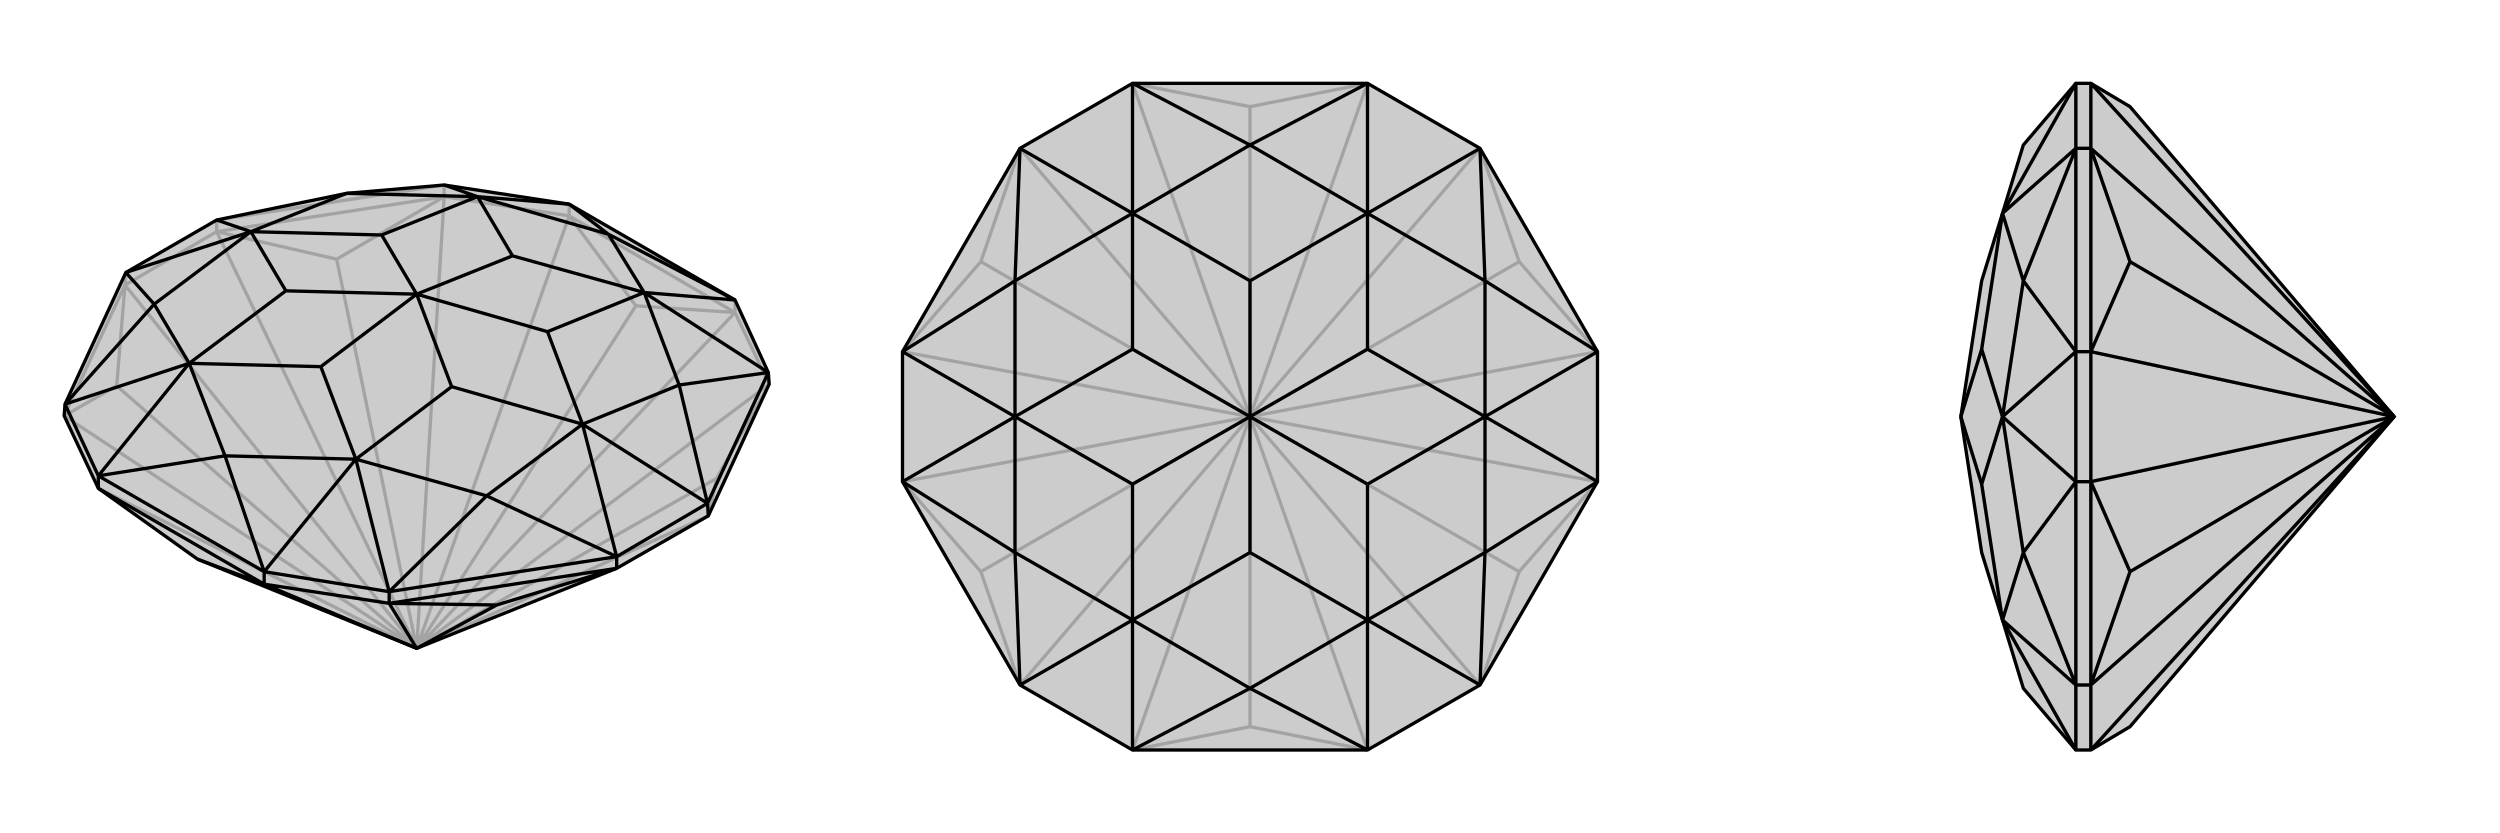 <svg xmlns="http://www.w3.org/2000/svg" viewBox="0 0 3000 1000">
    <g stroke="currentColor" stroke-width="4" fill="none" transform="translate(0 -27)">
        <path fill="currentColor" stroke="none" fill-opacity=".2" d="M237,698L118,613L77,526L78,512L151,354L260,291L416,259L533,249L683,272L882,387L922,474L923,488L850,646L740,709L500,805z" />
<path stroke-opacity=".2" d="M500,805L118,613M763,394L683,286M500,805L683,286M763,394L882,402M500,805L882,402M500,805L763,394M500,805L77,526M140,490L77,526M500,805L533,263M404,338L533,263M500,805L923,488M860,601L923,488M140,490L150,369M500,805L150,369M500,805L140,490M404,338L260,305M500,805L260,305M500,805L404,338M860,601L850,646M500,805L850,646M500,805L860,601M683,286L882,402M683,286L533,263M683,286L683,272M882,402L923,488M882,402L882,387M77,526L150,369M533,263L260,305M533,263L533,249M150,369L260,305M150,369L151,354M260,305L260,291M533,249L260,291" />
<path d="M237,698L118,613L77,526L78,512L151,354L260,291L416,259L533,249L683,272L882,387L922,474L923,488L850,646L740,709L500,805z" />
<path d="M237,698L317,728M500,805L317,728M500,805L467,751M596,753L467,751M596,753L740,709M500,805L596,753M118,613L317,728M118,613L118,598M317,728L467,751M317,728L317,713M467,751L740,709M467,751L467,737M850,646L849,631M740,709L740,695M317,713L118,598M317,713L467,737M118,598L78,512M922,474L849,631M467,737L740,695M849,631L740,695M882,387L730,308M882,387L773,378M317,713L270,574M317,713L427,578M118,598L270,574M118,598L227,463M683,272L730,308M683,272L573,263M922,474L773,378M922,474L815,489M467,737L427,578M467,737L584,622M78,512L227,463M78,512L185,392M533,249L573,263M849,631L815,489M849,631L699,536M740,695L584,622M740,695L699,536M151,354L185,392M151,354L301,305M260,291L301,305M730,308L773,378M730,308L573,263M270,574L427,578M270,574L227,463M815,489L773,378M815,489L699,536M584,622L427,578M584,622L699,536M185,392L227,463M185,392L301,305M416,259L573,263M416,259L301,305M773,378L615,334M773,378L657,425M427,578L385,467M427,578L542,491M227,463L385,467M227,463L343,376M385,467L500,380M573,263L615,334M573,263L458,309M500,380L615,334M699,536L657,425M699,536L542,491M500,380L657,425M500,380L542,491M301,305L343,376M301,305L458,309M500,380L343,376M500,380L458,309" />
    </g>
    <g stroke="currentColor" stroke-width="4" fill="none" transform="translate(1000 0)">
        <path fill="currentColor" stroke="none" fill-opacity=".2" d="M776,178L917,422L917,578L776,822L641,900L359,900L224,822L83,578L83,422L224,178L359,100L641,100z" />
<path stroke-opacity=".2" d="M500,872L359,900M500,500L359,900M500,128L359,100M500,500L359,100M500,128L641,100M500,500L641,100M500,500L500,128M500,872L641,900M500,500L641,900M500,500L500,872M500,500L224,822M177,686L224,822M500,500L224,178M177,314L224,178M500,500L776,178M823,314L776,178M500,500L776,822M823,686L776,822M177,686L83,578M500,500L83,578M500,500L177,686M177,314L83,422M500,500L83,422M500,500L177,314M823,314L917,422M500,500L917,422M500,500L823,314M823,686L917,578M500,500L917,578M500,500L823,686" />
<path d="M776,178L917,422L917,578L776,822L641,900L359,900L224,822L83,578L83,422L224,178L359,100L641,100z" />
<path d="M641,100L500,174M641,100L641,256M641,900L500,826M641,900L641,744M359,900L500,826M359,900L359,744M359,100L500,174M359,100L359,256M776,178L641,256M776,178L782,337M776,822L641,744M776,822L782,663M224,822L359,744M224,822L218,663M224,178L359,256M224,178L218,337M917,422L782,337M917,422L782,500M917,578L782,663M917,578L782,500M83,578L218,663M83,578L218,500M83,422L218,337M83,422L218,500M500,174L641,256M500,174L359,256M500,826L641,744M500,826L359,744M782,337L641,256M782,337L782,500M782,663L641,744M782,663L782,500M218,663L359,744M218,663L218,500M218,337L359,256M218,337L218,500M641,256L500,337M641,256L641,419M641,744L500,663M641,744L641,581M359,744L500,663M359,744L359,581M500,663L500,500M359,256L500,337M359,256L359,419M500,500L500,337M782,500L641,419M782,500L641,581M500,500L641,419M500,500L641,581M218,500L359,581M218,500L359,419M500,500L359,581M500,500L359,419" />
    </g>
    <g stroke="currentColor" stroke-width="4" fill="none" transform="translate(2000 0)">
        <path fill="currentColor" stroke="none" fill-opacity=".2" d="M556,128L509,100L491,100L428,174L403,256L378,337L353,500L378,663L403,744L428,826L491,900L509,900L556,872L873,500z" />
<path stroke-opacity=".2" d="M873,500L509,900M873,500L509,100M873,500L509,822M556,686L509,822M873,500L509,178M556,314L509,178M556,686L509,578M873,500L509,578M873,500L556,686M556,314L509,422M873,500L509,422M873,500L556,314M509,900L509,822M509,100L509,178M509,822L509,578M509,822L491,822M509,178L509,422M509,178L491,178M509,578L509,422M509,578L491,578M509,422L491,422M491,900L491,822M491,100L491,178M491,822L491,578M491,178L491,422M491,578L491,422M491,900L403,744M491,100L403,256M491,822L403,744M491,822L428,663M491,178L403,256M491,178L428,337M491,578L428,663M491,578L403,500M491,422L428,337M491,422L403,500M428,663L403,744M428,663L403,500M428,337L403,256M428,337L403,500M403,744L378,581M403,256L378,419M403,500L378,581M403,500L378,419M353,500L378,581M353,500L378,419" />
<path d="M556,128L509,100L491,100L428,174L403,256L378,337L353,500L378,663L403,744L428,826L491,900L509,900L556,872L873,500z" />
<path d="M873,500L509,100M873,500L509,900M873,500L509,178M556,314L509,178M873,500L509,822M556,686L509,822M556,314L509,422M873,500L509,422M873,500L556,314M556,686L509,578M873,500L509,578M873,500L556,686M509,100L509,178M509,900L509,822M509,178L509,422M509,178L491,178M509,822L509,578M509,822L491,822M509,422L509,578M509,422L491,422M509,578L491,578M491,100L491,178M491,900L491,822M491,178L491,422M491,822L491,578M491,422L491,578M491,100L403,256M491,900L403,744M491,178L403,256M491,178L428,337M491,822L403,744M491,822L428,663M491,422L428,337M491,422L403,500M491,578L428,663M491,578L403,500M428,337L403,256M428,337L403,500M428,663L403,744M428,663L403,500M403,256L378,419M403,744L378,581M403,500L378,419M403,500L378,581M353,500L378,419M353,500L378,581" />
    </g>
</svg>